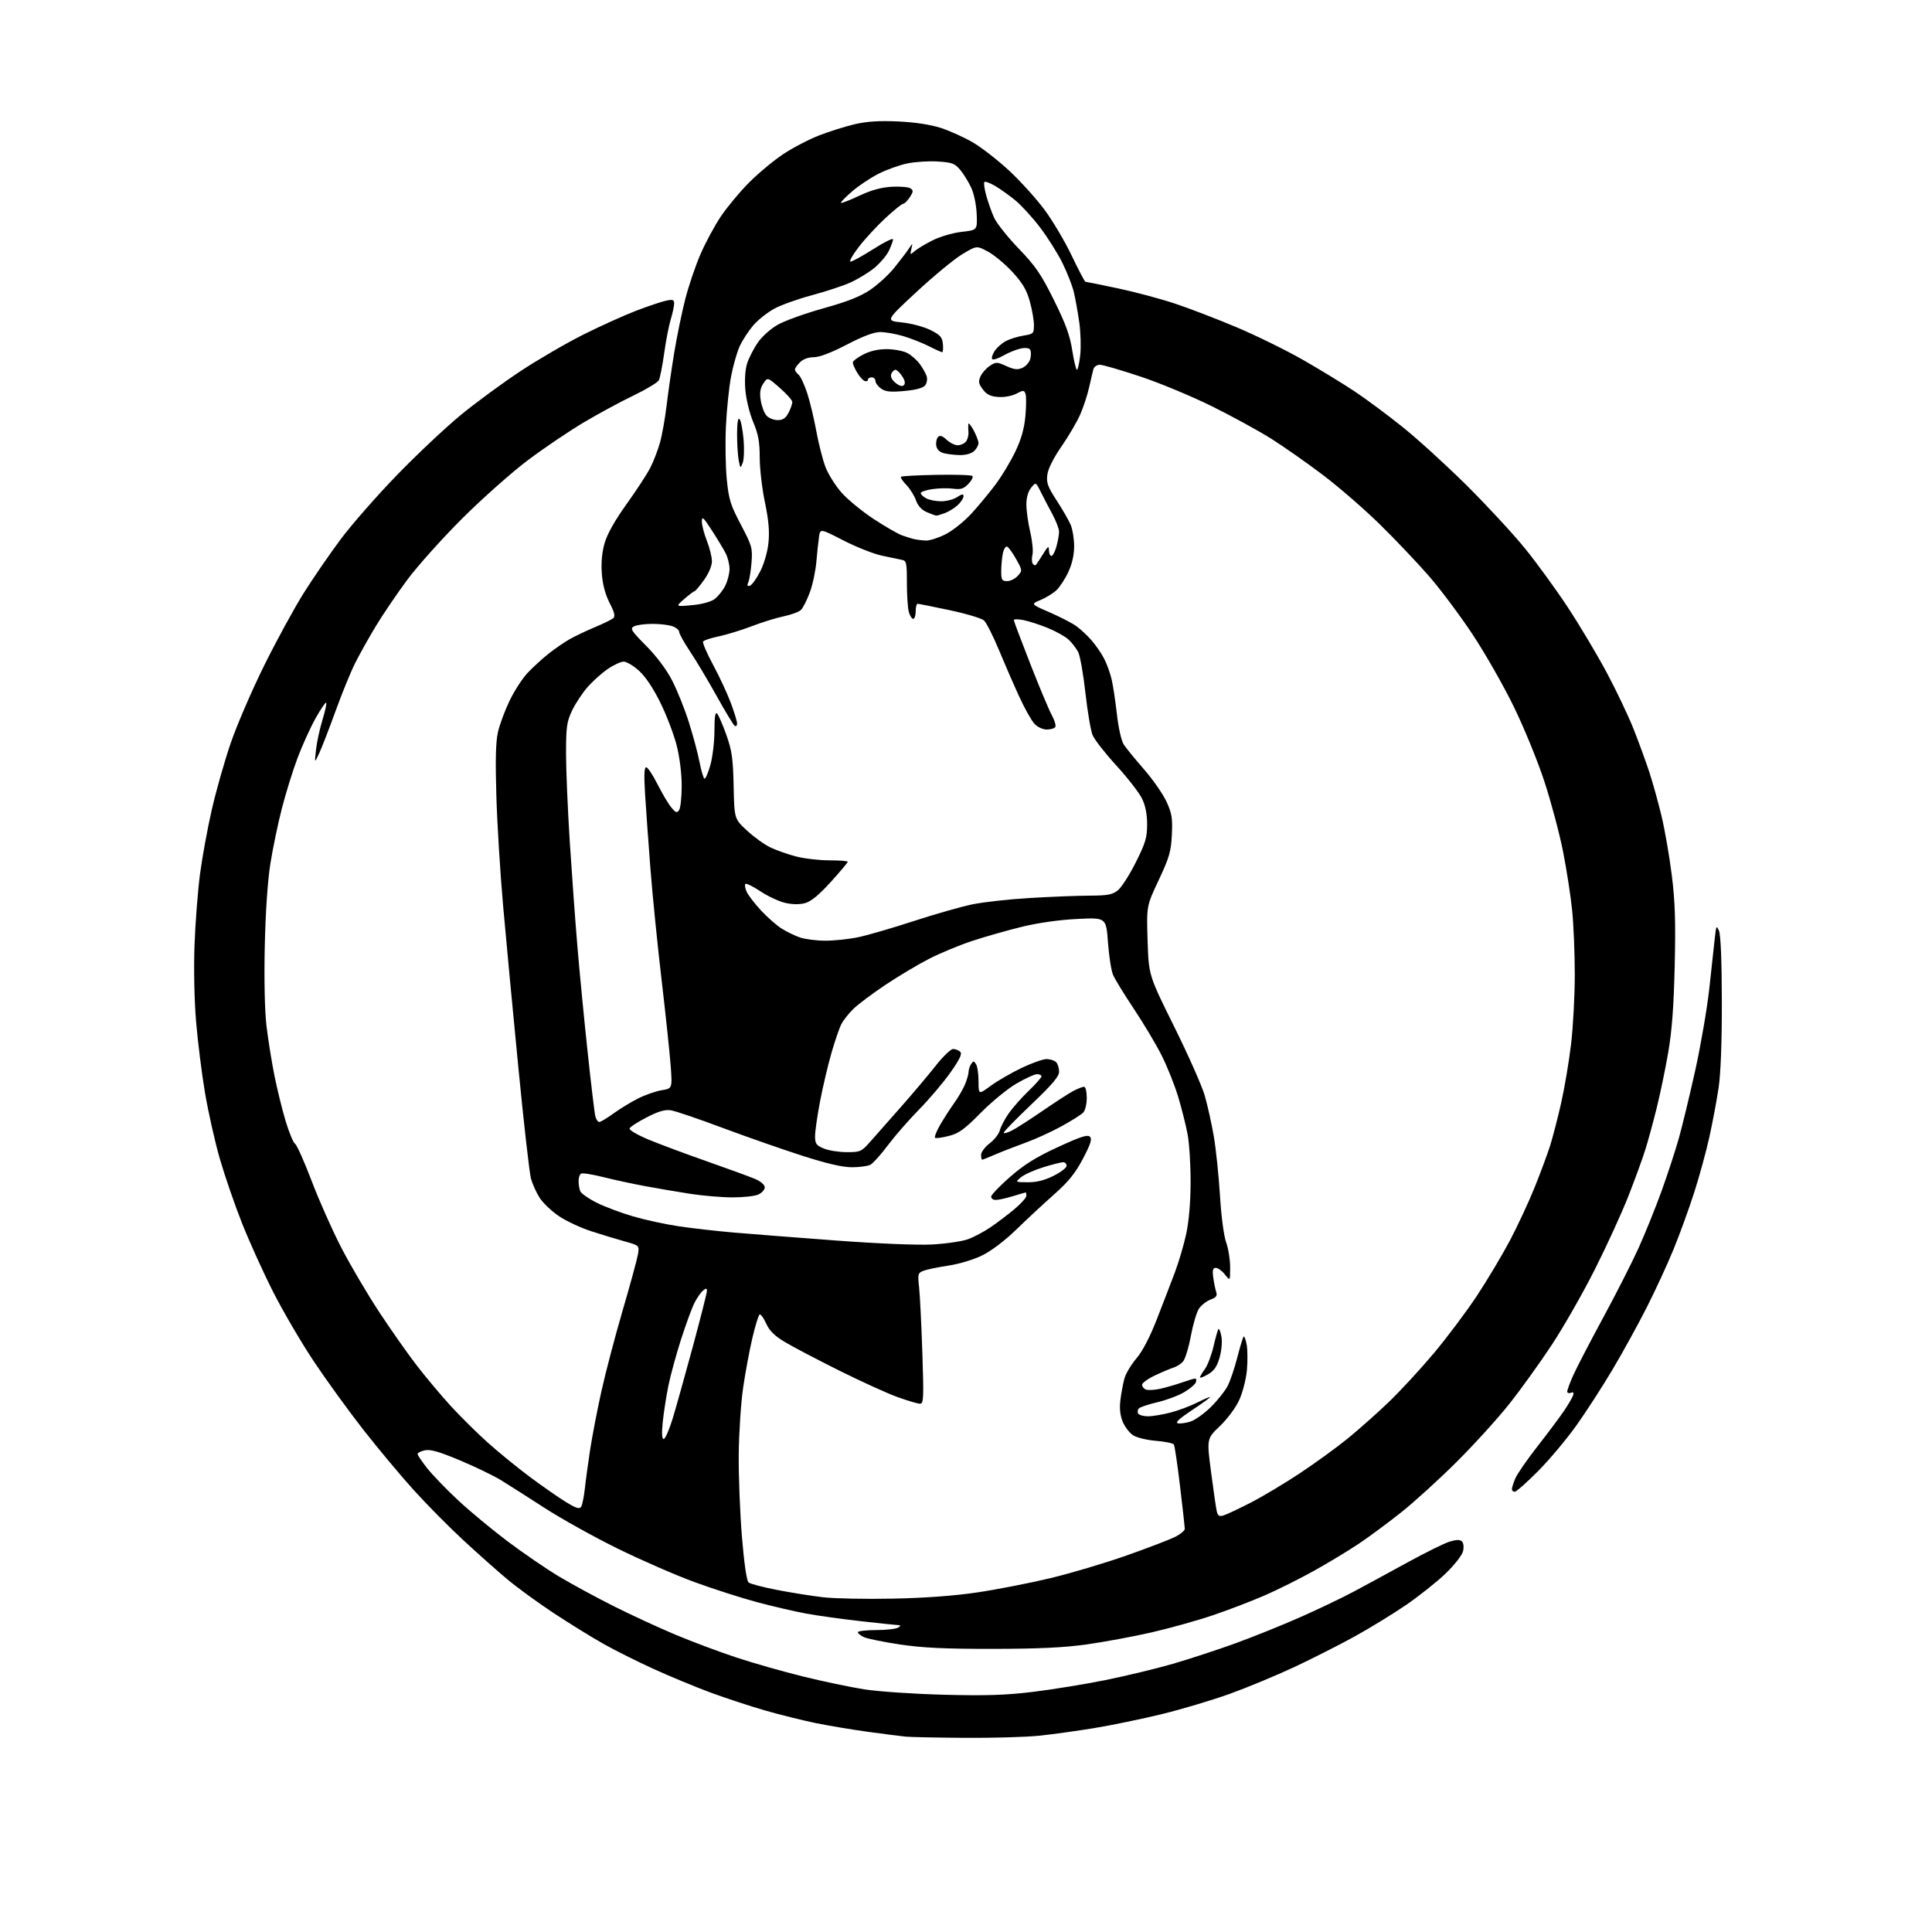 <?xml version="1.0" encoding="UTF-8" standalone="no"?>
<svg 
  version="1.1" 
  xmlns="http://www.w3.org/2000/svg" 
  xmlns:xlink="http://www.w3.org/1999/xlink" 
  xmlns:svg="http://www.w3.org/2000/svg"
  xmlns:rdf="http://www.w3.org/1999/02/22-rdf-syntax-ns#"
  xmlns:cc="http://creativecommons.org/ns#"
  xmlns:dc="http://purl.org/dc/elements/1.1/"
  viewBox="0 0 768 768"
  width="768"
  height="768"
>
<style>svg {background-color: white; }</style>"
<path stroke="none" fill="black" fill-rule="evenodd" d="M383.50,690.82C372.50,690.74 361.93,690.53 360.00,690.34C358.07,690.15 351.32,689.28 345.00,688.42C338.68,687.55 329.30,685.98 324.17,684.93C319.04,683.87 310.04,681.64 304.17,679.95C298.30,678.27 288.55,675.06 282.50,672.83C276.45,670.59 266.23,666.36 259.80,663.43C253.36,660.49 244.36,655.99 239.80,653.41C235.23,650.84 226.43,645.40 220.24,641.32C214.05,637.25 205.72,631.19 201.74,627.86C197.76,624.54 189.81,617.48 184.09,612.17C178.36,606.87 169.48,597.89 164.36,592.21C159.23,586.54 150.28,575.81 144.45,568.37C138.63,560.93 129.81,548.76 124.85,541.32C119.88,533.89 112.59,521.43 108.63,513.65C104.68,505.87 99.07,493.49 96.17,486.15C93.27,478.81 89.32,467.33 87.39,460.65C85.46,453.97 82.81,442.20 81.51,434.50C80.20,426.80 78.60,413.98 77.94,406.00C77.23,397.48 76.98,384.90 77.33,375.50C77.66,366.70 78.64,354.10 79.50,347.50C80.37,340.90 82.46,329.43 84.16,322.00C85.85,314.57 89.23,302.65 91.67,295.50C94.12,288.35 100.13,274.40 105.04,264.50C109.94,254.60 117.01,241.66 120.73,235.75C124.45,229.83 131.07,220.20 135.44,214.35C139.81,208.49 149.93,196.95 157.94,188.70C165.95,180.44 177.41,169.68 183.40,164.77C189.40,159.87 199.97,152.11 206.90,147.54C213.83,142.96 225.04,136.44 231.82,133.04C238.60,129.65 248.05,125.37 252.82,123.54C257.59,121.71 262.96,119.91 264.75,119.53C267.49,118.95 268.00,119.13 267.99,120.67C267.98,121.68 267.37,124.53 266.62,127.00C265.87,129.47 264.70,135.55 264.01,140.50C263.32,145.45 262.37,150.24 261.90,151.15C261.43,152.05 256.87,154.80 251.77,157.25C246.67,159.70 237.82,164.49 232.10,167.89C226.37,171.29 216.47,177.97 210.10,182.74C203.72,187.51 191.92,197.96 183.89,205.96C175.85,213.96 165.90,225.07 161.77,230.65C157.64,236.23 152.00,244.56 149.24,249.15C146.48,253.74 142.82,260.31 141.10,263.74C139.38,267.18 135.93,275.64 133.42,282.56C130.92,289.47 128.00,297.01 126.94,299.31C125.01,303.50 125.01,303.50 125.62,298.00C125.96,294.98 127.12,289.64 128.19,286.15C129.26,282.66 129.92,279.59 129.66,279.33C129.40,279.06 127.50,281.87 125.43,285.55C123.37,289.24 120.15,296.33 118.28,301.30C116.41,306.28 113.59,315.34 112.03,321.43C110.46,327.52 108.40,337.45 107.45,343.50C106.38,350.29 105.54,362.82 105.25,376.26C104.96,389.44 105.23,401.85 105.93,407.76C106.56,413.12 107.97,422.00 109.08,427.50C110.18,433.00 112.20,441.20 113.56,445.71C114.93,450.23 116.61,454.28 117.31,454.71C118.01,455.15 120.98,461.80 123.91,469.50C126.83,477.20 132.13,489.12 135.69,496.00C139.24,502.88 146.00,514.35 150.70,521.50C155.41,528.65 162.21,538.33 165.83,543.00C169.44,547.67 175.49,554.88 179.27,559.00C183.05,563.12 189.60,569.60 193.82,573.39C198.04,577.18 205.55,583.30 210.50,587.00C215.45,590.70 221.91,595.20 224.85,597.01C229.03,599.58 230.38,600.00 231.02,598.96C231.48,598.23 232.14,594.90 232.51,591.57C232.87,588.23 233.83,581.23 234.63,576.00C235.44,570.77 237.44,560.42 239.08,553.00C240.73,545.58 244.51,531.17 247.49,521.00C250.47,510.82 253.20,500.84 253.55,498.81C254.20,495.11 254.20,495.11 248.35,493.48C245.13,492.59 239.11,490.76 234.98,489.42C230.84,488.08 225.10,485.40 222.22,483.46C219.34,481.52 215.90,478.26 214.57,476.22C213.25,474.17 211.67,470.70 211.06,468.50C210.46,466.30 208.19,446.27 206.02,424.00C203.84,401.73 201.13,372.93 199.99,360.00C198.84,347.07 197.64,327.47 197.31,316.44C196.88,302.00 197.06,294.85 197.96,290.94C198.65,287.95 200.74,282.35 202.59,278.50C204.44,274.65 207.66,269.69 209.73,267.49C211.80,265.28 215.53,261.87 218.00,259.91C220.47,257.95 224.24,255.35 226.37,254.13C228.51,252.92 233.01,250.77 236.37,249.36C239.74,247.95 243.05,246.34 243.72,245.80C244.65,245.04 244.33,243.60 242.32,239.65C240.58,236.23 239.54,232.29 239.23,227.93C238.92,223.55 239.30,219.49 240.37,215.81C241.40,212.24 244.50,206.76 249.07,200.39C252.97,194.95 257.21,188.46 258.49,185.96C259.77,183.46 261.51,178.96 262.35,175.96C263.19,172.96 264.39,166.22 265.01,161.00C265.63,155.78 267.01,146.26 268.07,139.86C269.14,133.45 271.09,124.00 272.41,118.86C273.73,113.71 276.43,105.74 278.41,101.15C280.39,96.55 284.05,89.76 286.54,86.05C289.03,82.34 294.07,76.28 297.75,72.58C301.43,68.89 307.54,63.80 311.33,61.28C315.12,58.76 321.53,55.42 325.58,53.84C329.63,52.27 335.99,50.27 339.72,49.39C344.60,48.25 349.44,47.94 357.00,48.28C363.73,48.59 369.84,49.52 374.00,50.86C377.57,52.01 383.38,54.65 386.91,56.72C390.43,58.80 396.92,63.88 401.33,68.00C405.74,72.12 411.99,79.05 415.21,83.38C418.43,87.71 423.29,95.92 426.02,101.63C428.74,107.33 431.19,112.00 431.47,112.00C431.74,112.00 437.49,113.17 444.23,114.59C450.98,116.01 461.23,118.75 467.00,120.66C472.77,122.58 483.89,126.85 491.70,130.15C499.51,133.45 511.38,139.29 518.09,143.13C524.79,146.97 533.95,152.56 538.44,155.55C542.93,158.53 551.53,164.92 557.55,169.74C563.57,174.56 575.05,185.03 583.08,193.00C591.10,200.97 601.50,212.22 606.20,218.00C610.89,223.78 618.58,234.35 623.28,241.50C627.99,248.65 634.96,260.35 638.77,267.50C642.58,274.65 647.37,284.71 649.40,289.86C651.43,295.00 654.22,302.65 655.61,306.86C656.99,311.06 659.20,319.00 660.51,324.50C661.82,330.00 663.65,340.56 664.57,347.96C665.88,358.47 666.13,366.37 665.72,383.96C665.34,400.25 664.62,409.83 663.12,418.50C661.98,425.10 659.92,435.00 658.55,440.50C657.18,446.00 655.18,453.36 654.09,456.85C653.01,460.34 649.98,468.67 647.36,475.35C644.75,482.03 638.72,495.21 633.96,504.64C629.21,514.07 621.50,527.57 616.83,534.64C612.17,541.71 604.61,552.23 600.03,558.00C595.46,563.77 586.05,574.15 579.11,581.06C572.17,587.97 562.23,597.02 557.00,601.18C551.77,605.34 544.12,611.00 540.00,613.75C535.88,616.50 527.95,621.29 522.38,624.39C516.82,627.49 508.05,631.88 502.88,634.14C497.72,636.39 488.41,639.97 482.19,642.07C475.97,644.18 464.94,647.26 457.69,648.92C450.43,650.57 438.88,652.71 432.00,653.68C422.86,654.96 412.78,655.43 394.50,655.45C375.54,655.47 366.65,655.04 357.71,653.70C351.22,652.72 344.81,651.42 343.46,650.80C342.11,650.18 341.00,649.30 341.00,648.84C341.00,648.38 344.26,647.99 348.25,647.98C352.24,647.98 356.18,647.53 357.00,647.00C358.07,646.31 358.13,646.03 357.20,646.02C356.49,646.01 349.74,645.30 342.20,644.45C334.67,643.60 324.90,642.24 320.50,641.43C316.10,640.62 307.37,638.60 301.10,636.93C294.83,635.26 283.58,631.65 276.10,628.91C268.62,626.18 254.85,620.17 245.50,615.57C236.15,610.97 223.10,603.72 216.50,599.44C209.90,595.17 202.10,590.21 199.18,588.41C196.25,586.61 188.89,583.06 182.82,580.51C174.57,577.05 171.06,576.05 168.90,576.52C167.30,576.87 166.00,577.53 166.00,577.99C166.00,578.45 167.72,581.00 169.83,583.67C171.94,586.33 177.45,592.04 182.08,596.36C186.71,600.68 195.55,608.02 201.73,612.67C207.91,617.32 217.09,623.61 222.14,626.64C227.20,629.67 237.04,635.01 244.03,638.52C251.02,642.02 262.08,647.13 268.62,649.87C275.15,652.61 286.05,656.68 292.83,658.92C299.61,661.15 311.54,664.55 319.33,666.46C327.12,668.38 338.00,670.66 343.50,671.53C349.00,672.41 363.18,673.37 375.00,673.68C391.74,674.12 399.60,673.87 410.50,672.56C418.20,671.63 431.23,669.51 439.46,667.85C447.69,666.18 459.73,663.28 466.22,661.40C472.70,659.51 483.74,655.90 490.75,653.37C497.76,650.83 509.44,646.14 516.71,642.93C523.98,639.72 533.65,635.09 538.21,632.65C542.77,630.21 552.35,625.01 559.50,621.09C566.65,617.17 574.20,613.44 576.28,612.81C579.02,611.98 580.37,611.97 581.16,612.76C581.80,613.40 581.97,615.03 581.57,616.68C581.18,618.24 578.10,622.18 574.65,625.50C571.22,628.80 564.16,634.41 558.96,637.98C553.76,641.54 544.53,647.19 538.46,650.54C532.38,653.89 521.58,659.36 514.46,662.70C507.33,666.03 495.82,670.81 488.88,673.32C481.94,675.82 469.79,679.45 461.88,681.38C453.97,683.31 441.88,685.81 435.00,686.94C428.12,688.07 418.23,689.44 413.00,689.98C407.77,690.52 394.50,690.90 383.50,690.82zM355.00,635.48C367.63,635.23 379.43,634.36 388.50,633.01C396.20,631.87 409.25,629.32 417.50,627.35C425.75,625.37 439.46,621.29 447.97,618.28C456.48,615.27 465.15,611.95 467.22,610.89C469.30,609.83 470.99,608.41 470.98,607.73C470.97,607.05 470.12,599.45 469.09,590.84C468.07,582.22 466.96,574.75 466.64,574.23C466.32,573.70 463.12,573.04 459.53,572.75C455.91,572.46 451.85,571.48 450.42,570.54C449.00,569.61 447.15,567.20 446.31,565.19C445.26,562.68 444.97,559.96 445.38,556.52C445.72,553.76 446.44,549.90 446.99,547.93C447.54,545.97 449.68,542.40 451.75,539.98C454.14,537.18 457.06,531.61 459.81,524.55C462.19,518.47 465.41,510.10 466.98,505.94C468.56,501.78 470.61,494.81 471.55,490.44C472.62,485.44 473.26,477.88 473.28,470.00C473.30,463.12 472.77,454.57 472.11,451.00C471.44,447.43 469.75,440.69 468.35,436.03C466.95,431.37 464.00,423.97 461.79,419.59C459.59,415.20 454.61,406.86 450.74,401.05C446.87,395.25 443.13,389.13 442.43,387.46C441.73,385.79 440.83,379.99 440.43,374.57C439.71,364.72 439.71,364.72 428.10,365.31C420.87,365.67 412.55,366.86 406.00,368.47C400.23,369.89 391.42,372.40 386.43,374.05C381.43,375.70 373.78,378.87 369.43,381.09C365.07,383.32 357.23,387.99 352.00,391.48C346.77,394.97 341.01,399.30 339.18,401.10C337.35,402.90 335.22,405.60 334.45,407.10C333.68,408.59 331.93,413.66 330.57,418.37C329.20,423.07 327.17,431.69 326.04,437.51C324.92,443.34 324.00,449.68 324.00,451.60C324.00,454.65 324.45,455.29 327.47,456.55C329.38,457.35 333.49,458.00 336.60,458.00C342.02,458.00 342.44,457.81 346.02,453.75C348.09,451.41 353.64,445.12 358.37,439.76C363.09,434.40 369.26,427.08 372.07,423.51C374.88,419.93 377.95,417.00 378.89,417.00C379.83,417.00 381.10,417.50 381.72,418.12C382.54,418.94 381.50,421.12 377.79,426.37C375.02,430.29 369.44,436.88 365.39,441.00C361.34,445.12 355.75,451.53 352.96,455.24C350.18,458.95 347.05,462.44 346.02,462.99C344.98,463.55 341.67,464.00 338.66,464.00C334.90,464.00 328.70,462.56 318.85,459.40C310.96,456.87 296.71,451.88 287.19,448.33C277.68,444.77 268.45,441.63 266.69,441.36C264.36,440.99 261.77,441.75 257.04,444.18C253.49,446.01 250.44,447.99 250.26,448.60C250.08,449.20 253.38,451.14 257.59,452.91C261.80,454.67 272.27,458.59 280.87,461.60C289.47,464.62 298.19,467.81 300.25,468.69C302.47,469.65 304.00,470.99 304.00,471.99C304.00,472.92 302.85,474.20 301.45,474.84C300.05,475.48 295.44,475.99 291.20,475.98C286.97,475.97 279.45,475.34 274.50,474.58C269.55,473.81 261.45,472.44 256.50,471.52C251.55,470.60 243.99,468.97 239.71,467.89C235.42,466.82 231.48,466.20 230.96,466.53C230.43,466.85 230.00,468.18 230.00,469.48C230.00,470.77 230.28,472.57 230.63,473.47C230.97,474.36 233.87,476.42 237.08,478.04C240.28,479.66 246.87,482.13 251.70,483.54C256.54,484.95 264.77,486.73 270.00,487.50C275.23,488.27 284.90,489.37 291.50,489.94C298.10,490.51 316.32,491.93 332.00,493.10C349.03,494.37 364.52,495.01 370.50,494.70C376.00,494.41 382.42,493.47 384.76,492.62C387.10,491.78 391.15,489.63 393.76,487.85C396.37,486.08 400.64,482.84 403.25,480.66C405.86,478.47 408.00,476.08 408.00,475.34C408.00,474.60 407.89,474.00 407.75,474.01C407.61,474.02 405.29,474.69 402.59,475.51C399.89,476.33 396.85,477.00 395.84,477.00C394.83,477.00 394.00,476.42 394.00,475.70C394.00,474.99 397.37,471.46 401.49,467.86C407.16,462.91 411.81,460.01 420.53,455.99C429.47,451.86 432.33,450.93 433.26,451.86C434.19,452.79 433.56,454.75 430.48,460.61C427.43,466.40 424.75,469.72 419.00,474.82C414.88,478.47 408.12,484.75 404.00,488.76C399.51,493.12 394.09,497.24 390.50,499.01C387.05,500.71 381.31,502.45 377.00,503.10C372.88,503.72 368.43,504.64 367.11,505.15C364.87,506.02 364.77,506.43 365.36,511.79C365.70,514.93 366.28,526.61 366.65,537.75C367.25,555.92 367.15,558.00 365.72,558.00C364.84,558.00 360.83,556.82 356.81,555.37C352.79,553.93 342.30,549.15 333.50,544.77C324.70,540.38 314.99,535.27 311.91,533.42C307.84,530.97 305.84,528.97 304.52,526.05C303.53,523.85 302.37,522.27 301.94,522.54C301.51,522.80 300.22,527.04 299.06,531.95C297.91,536.87 296.26,545.75 295.40,551.69C294.53,557.64 293.75,569.48 293.66,578.00C293.57,586.52 294.14,601.27 294.92,610.77C295.81,621.51 296.81,628.43 297.57,629.06C298.24,629.61 303.37,630.96 308.98,632.04C314.59,633.13 322.85,634.44 327.34,634.95C331.83,635.46 344.27,635.70 355.00,635.48zM486.37,602.41C487.54,602.06 492.37,599.78 497.11,597.36C501.84,594.93 510.69,589.65 516.76,585.61C522.84,581.58 531.34,575.41 535.66,571.90C539.97,568.38 547.27,561.91 551.88,557.51C556.49,553.10 564.62,544.30 569.95,537.95C575.28,531.59 583.04,521.24 587.19,514.95C591.34,508.65 597.23,498.77 600.28,493.00C603.32,487.22 607.72,477.77 610.04,472.00C612.36,466.22 615.12,458.80 616.17,455.50C617.22,452.20 619.20,444.55 620.57,438.50C621.94,432.45 623.72,421.88 624.53,415.01C625.34,408.13 626.00,395.69 626.00,387.36C626.00,379.03 625.53,367.55 624.95,361.86C624.38,356.16 622.75,345.65 621.34,338.50C619.93,331.35 616.60,318.85 613.94,310.72C611.25,302.50 605.81,289.20 601.66,280.72C597.57,272.35 590.19,259.43 585.25,252.00C580.32,244.57 572.57,234.22 568.03,229.00C563.49,223.78 554.73,214.54 548.54,208.47C542.36,202.40 532.11,193.51 525.75,188.71C519.39,183.91 510.21,177.47 505.34,174.40C500.48,171.34 489.95,165.57 481.94,161.59C473.93,157.61 461.05,152.25 453.32,149.68C445.59,147.10 438.34,145.00 437.20,145.00C436.06,145.00 434.92,145.79 434.65,146.75C434.39,147.71 433.62,150.97 432.94,154.00C432.27,157.03 430.67,161.87 429.40,164.77C428.13,167.67 424.78,173.38 421.96,177.47C418.75,182.10 416.64,186.32 416.33,188.70C415.91,191.92 416.48,193.48 420.07,199.00C422.39,202.57 424.90,206.95 425.65,208.72C426.39,210.49 427.00,214.31 426.99,217.22C426.98,220.67 426.16,224.23 424.62,227.50C423.33,230.25 421.19,233.49 419.87,234.70C418.55,235.91 415.73,237.63 413.59,238.53C409.71,240.15 409.71,240.15 417.23,243.41C421.36,245.21 426.10,247.64 427.75,248.82C429.41,250.00 432.17,252.56 433.88,254.51C435.59,256.46 437.88,259.80 438.97,261.94C440.06,264.08 441.40,267.84 441.95,270.29C442.50,272.74 443.43,278.96 444.01,284.10C444.62,289.45 445.78,294.54 446.72,295.98C447.63,297.37 451.26,301.82 454.80,305.87C458.33,309.93 462.34,315.69 463.71,318.69C465.84,323.33 466.15,325.26 465.83,331.81C465.51,338.51 464.83,340.84 460.61,349.83C455.75,360.16 455.75,360.16 456.19,373.92C456.63,387.68 456.63,387.68 466.75,408.09C472.32,419.32 477.79,431.65 478.90,435.50C480.01,439.35 481.63,446.61 482.49,451.63C483.36,456.65 484.46,467.22 484.95,475.13C485.46,483.54 486.49,491.32 487.42,493.88C488.29,496.28 489.00,500.73 489.00,503.76C489.00,509.27 489.00,509.27 486.93,506.63C485.79,505.19 484.17,504.00 483.32,504.00C482.13,504.00 481.90,504.83 482.28,507.75C482.55,509.81 483.07,512.40 483.44,513.51C483.97,515.10 483.50,515.75 481.16,516.63C479.54,517.25 477.48,518.87 476.58,520.24C475.68,521.62 474.23,526.51 473.37,531.12C472.51,535.73 471.12,540.28 470.27,541.22C469.43,542.17 467.78,543.24 466.62,543.59C465.45,543.95 462.14,545.34 459.25,546.69C456.36,548.04 454.00,549.74 454.00,550.47C454.00,551.19 454.70,552.06 455.56,552.38C456.42,552.71 459.00,552.56 461.31,552.04C463.61,551.52 467.47,550.40 469.88,549.55C472.28,548.70 474.63,548.00 475.09,548.00C475.56,548.00 475.67,548.69 475.35,549.53C475.03,550.37 472.90,552.15 470.62,553.48C468.34,554.82 463.60,556.58 460.09,557.40C456.58,558.22 453.27,559.33 452.74,559.86C452.21,560.39 452.08,561.31 452.45,561.91C452.82,562.51 454.57,563.00 456.35,563.00C458.13,563.00 462.16,562.33 465.31,561.51C468.46,560.69 473.28,558.88 476.02,557.49C478.76,556.10 481.00,555.16 481.00,555.39C481.00,555.63 477.74,557.98 473.75,560.62C468.74,563.94 467.04,565.54 468.26,565.79C469.23,565.99 471.52,565.65 473.35,565.05C475.18,564.44 478.82,561.82 481.43,559.22C484.04,556.63 487.01,552.89 488.02,550.92C489.04,548.95 490.76,543.85 491.85,539.59C492.95,535.32 494.07,531.59 494.36,531.31C494.64,531.03 495.19,532.47 495.57,534.52C495.95,536.56 495.99,541.15 495.66,544.72C495.33,548.28 493.96,553.60 492.61,556.54C491.21,559.60 487.92,564.03 484.93,566.89C479.69,571.88 479.69,571.88 481.42,585.19C482.37,592.51 483.39,599.53 483.69,600.78C484.11,602.57 484.70,602.92 486.37,602.41zM602.13,593.00C601.51,593.00 601.00,592.54 601.00,591.97C601.00,591.40 601.61,589.49 602.35,587.72C603.09,585.95 607.04,580.23 611.13,575.00C615.22,569.77 619.93,563.48 621.61,561.00C623.29,558.52 624.94,555.74 625.28,554.80C625.72,553.59 625.48,553.26 624.45,553.66C623.65,553.96 623.00,553.73 623.00,553.14C623.00,552.54 624.06,549.68 625.35,546.78C626.64,543.88 631.96,533.62 637.17,524.00C642.39,514.38 648.77,501.83 651.35,496.12C653.93,490.41 658.02,480.28 660.44,473.62C662.85,466.95 665.97,457.45 667.36,452.50C668.75,447.55 671.68,435.40 673.88,425.50C676.07,415.60 678.59,400.98 679.47,393.00C680.35,385.02 681.33,376.02 681.65,373.00C682.19,367.97 682.33,367.71 683.32,370.00C684.01,371.58 684.43,381.93 684.46,398.00C684.48,414.41 684.02,426.71 683.16,432.50C682.42,437.45 680.77,446.23 679.50,452.00C678.22,457.78 675.51,467.68 673.48,474.00C671.45,480.33 667.79,490.41 665.34,496.42C662.90,502.43 658.02,513.00 654.50,519.92C650.98,526.84 644.89,537.90 640.96,544.50C637.04,551.10 630.64,561.00 626.74,566.50C622.83,572.00 615.95,580.21 611.45,584.75C606.94,589.29 602.75,593.00 602.13,593.00zM263.85,572.00C264.45,572.00 266.06,568.29 267.44,563.75C268.82,559.21 272.43,546.30 275.47,535.06C278.51,523.82 281.00,513.98 281.00,513.19C281.00,512.00 280.73,511.98 279.43,513.06C278.56,513.78 277.04,515.97 276.05,517.93C275.05,519.89 272.65,526.45 270.70,532.50C268.76,538.55 266.49,546.88 265.66,551.00C264.83,555.12 263.84,561.54 263.46,565.25C262.99,569.86 263.11,572.00 263.85,572.00zM480.23,546.30C478.45,547.34 477.00,547.90 477.00,547.55C477.00,547.20 477.89,545.70 478.97,544.21C480.06,542.72 481.60,538.64 482.41,535.15C483.21,531.65 484.10,528.57 484.37,528.30C484.65,528.02 485.17,529.37 485.53,531.28C485.90,533.28 485.60,536.83 484.82,539.59C483.79,543.23 482.66,544.88 480.23,546.30zM408.55,469.97C412.04,469.99 415.22,469.20 418.80,467.41C421.66,465.99 424.00,464.19 424.00,463.41C424.00,462.63 423.37,462.00 422.61,462.00C421.84,462.00 418.28,462.90 414.70,464.01C411.13,465.11 407.14,466.90 405.85,467.98C403.50,469.93 403.50,469.93 408.55,469.97zM390.42,461.00C390.19,461.00 390.00,460.12 390.00,459.05C390.00,457.98 391.53,455.93 393.40,454.51C395.27,453.08 397.10,450.74 397.46,449.30C397.82,447.87 399.40,444.85 400.97,442.60C402.55,440.34 406.12,436.31 408.92,433.62C411.71,430.94 414.00,428.35 414.00,427.87C414.00,427.39 413.20,427.00 412.23,427.00C411.25,427.00 407.57,428.69 404.03,430.75C400.50,432.81 394.11,438.05 389.83,442.40C383.45,448.87 381.19,450.52 377.27,451.53C374.65,452.21 372.16,452.56 371.74,452.32C371.33,452.07 372.21,449.77 373.70,447.19C375.20,444.61 377.71,440.70 379.29,438.50C380.87,436.30 382.80,432.98 383.58,431.13C384.36,429.27 385.01,427.02 385.02,426.13C385.02,425.23 385.47,423.82 386.02,423.00C386.89,421.67 387.11,421.67 387.98,423.00C388.53,423.82 388.98,426.90 388.98,429.84C389.00,435.17 389.00,435.17 393.82,431.63C396.47,429.69 401.97,426.50 406.04,424.55C410.11,422.60 414.60,421.00 416.02,421.00C417.44,421.00 419.14,421.54 419.80,422.20C420.46,422.86 421.00,424.55 421.01,425.95C421.02,427.90 418.43,430.97 410.00,439.00C403.94,444.77 398.98,449.85 398.99,450.28C399.00,450.70 400.46,450.31 402.25,449.40C404.04,448.49 409.60,444.92 414.60,441.47C419.61,438.03 425.10,434.48 426.80,433.60C428.51,432.72 430.37,432.00 430.95,432.00C431.53,432.00 432.00,433.99 432.00,436.43C432.00,439.04 431.38,441.48 430.50,442.36C429.67,443.19 425.73,445.65 421.75,447.83C417.76,450.01 411.35,452.92 407.50,454.30C403.65,455.69 398.33,457.76 395.67,458.91C393.01,460.06 390.65,461.00 390.42,461.00zM238.22,446.00C238.78,446.00 241.32,444.48 243.87,442.62C246.41,440.77 250.83,438.08 253.67,436.65C256.51,435.22 260.73,433.75 263.05,433.38C267.26,432.70 267.26,432.70 266.60,423.60C266.23,418.60 264.60,403.25 262.99,389.50C261.37,375.75 259.38,355.95 258.57,345.50C257.76,335.05 256.80,321.66 256.43,315.75C255.96,308.15 256.09,305.00 256.87,305.00C257.48,305.00 259.50,308.04 261.37,311.75C263.24,315.46 265.72,319.62 266.87,321.00C268.65,323.12 269.11,323.27 269.96,322.00C270.52,321.18 270.98,316.86 270.98,312.41C270.99,307.60 270.19,301.11 269.01,296.41C267.92,292.06 265.00,284.40 262.54,279.39C259.68,273.58 256.59,268.96 254.02,266.64C251.81,264.64 249.06,263.00 247.93,263.00C246.79,263.00 243.91,264.34 241.52,265.99C239.13,267.63 235.51,270.89 233.47,273.24C231.43,275.58 228.69,279.75 227.39,282.50C225.31,286.88 225.02,288.97 225.01,299.36C225.00,305.88 225.68,321.86 226.51,334.86C227.35,347.86 228.71,366.60 229.55,376.50C230.38,386.40 232.19,405.06 233.57,417.98C234.95,430.89 236.33,442.48 236.65,443.73C236.96,444.98 237.67,446.00 238.22,446.00zM328.00,373.94C331.57,373.95 337.56,373.32 341.29,372.53C345.03,371.73 354.93,368.85 363.29,366.12C371.66,363.39 382.10,360.41 386.50,359.50C390.90,358.59 401.25,357.44 409.50,356.96C417.75,356.47 428.38,356.05 433.12,356.03C440.25,356.01 442.18,355.65 444.33,353.95C445.76,352.83 448.97,347.83 451.47,342.85C455.36,335.09 456.00,332.93 456.00,327.71C456.00,323.65 455.33,320.24 453.97,317.45C452.86,315.15 448.29,309.27 443.83,304.38C439.36,299.50 435.09,294.04 434.34,292.26C433.59,290.48 432.30,282.90 431.47,275.43C430.65,267.95 429.34,260.64 428.58,259.17C427.81,257.70 426.11,255.49 424.79,254.26C423.47,253.03 419.71,250.93 416.44,249.60C413.17,248.27 408.80,246.87 406.74,246.48C404.68,246.09 403.00,246.09 403.00,246.47C403.00,246.86 405.94,254.67 409.53,263.84C413.12,273.00 416.97,282.19 418.09,284.25C419.21,286.31 419.84,288.44 419.50,289.00C419.16,289.55 417.64,290.00 416.12,290.00C414.53,290.00 412.44,289.03 411.22,287.73C410.05,286.49 407.33,281.65 405.19,276.98C403.04,272.32 399.39,263.93 397.07,258.34C394.75,252.75 392.09,247.49 391.15,246.64C390.21,245.79 384.06,243.95 377.47,242.55C370.89,241.15 365.16,240.01 364.75,240.01C364.34,240.00 364.00,241.35 364.00,243.00C364.00,244.65 363.56,246.00 363.02,246.00C362.48,246.00 361.69,244.76 361.27,243.25C360.85,241.74 360.50,236.54 360.50,231.71C360.50,223.70 360.32,222.88 358.50,222.54C357.40,222.34 353.80,221.59 350.50,220.87C347.20,220.15 340.35,217.44 335.29,214.84C326.07,210.11 326.07,210.11 325.59,213.30C325.32,215.06 324.84,219.56 324.52,223.30C324.20,227.04 323.02,232.55 321.89,235.55C320.77,238.55 319.21,241.64 318.43,242.43C317.64,243.22 314.57,244.36 311.59,244.98C308.62,245.60 302.88,247.37 298.84,248.93C294.80,250.48 288.92,252.29 285.77,252.95C282.61,253.60 279.79,254.53 279.49,255.02C279.19,255.51 280.96,259.64 283.42,264.20C285.89,268.77 289.05,275.55 290.45,279.27C291.85,283.00 293.00,286.74 293.00,287.58C293.00,288.43 292.59,288.86 292.08,288.55C291.58,288.24 288.35,282.93 284.92,276.74C281.48,270.56 276.72,262.58 274.33,259.01C271.95,255.44 270.00,251.94 270.00,251.24C270.00,250.53 268.85,249.51 267.43,248.98C266.02,248.44 262.39,248.00 259.37,248.00C256.34,248.00 253.04,248.44 252.02,248.99C250.38,249.87 250.90,250.70 256.88,256.74C261.02,260.92 264.95,266.17 267.18,270.50C269.17,274.35 272.15,281.77 273.80,287.00C275.46,292.23 277.37,299.32 278.04,302.77C278.72,306.23 279.60,309.25 280.01,309.51C280.41,309.76 281.48,307.35 282.37,304.17C283.27,300.98 284.00,294.82 284.00,290.48C284.00,284.99 284.32,282.92 285.05,283.65C285.62,284.22 287.28,288.03 288.72,292.10C290.96,298.39 291.39,301.45 291.63,312.50C291.91,325.50 291.91,325.50 296.90,330.13C299.64,332.68 303.82,335.70 306.19,336.84C308.56,337.98 313.18,339.61 316.46,340.46C319.74,341.31 325.70,342.00 329.71,342.00C333.72,342.00 337.00,342.26 337.00,342.57C337.00,342.88 333.96,346.49 330.25,350.59C325.62,355.70 322.43,358.34 320.08,358.99C317.89,359.59 315.06,359.57 312.20,358.93C309.75,358.38 305.30,356.32 302.33,354.34C299.35,352.37 296.64,351.03 296.30,351.37C295.95,351.71 296.20,353.14 296.83,354.53C297.47,355.93 300.08,359.31 302.64,362.05C305.20,364.78 308.86,367.98 310.78,369.17C312.69,370.36 315.89,371.91 317.88,372.62C319.87,373.33 324.43,373.92 328.00,373.94zM275.00,240.57C278.90,240.23 282.50,239.27 284.00,238.18C285.38,237.18 287.29,234.81 288.25,232.93C289.21,231.04 290.00,228.02 290.00,226.20C290.00,224.39 289.31,221.56 288.46,219.92C287.61,218.28 285.14,214.18 282.96,210.81C279.58,205.59 279.00,205.07 279.00,207.31C279.00,208.75 279.90,212.21 281.00,215.00C282.10,217.79 283.00,221.45 283.00,223.12C283.00,224.95 281.73,227.94 279.83,230.59C278.09,233.01 276.40,235.01 276.08,235.03C275.76,235.04 273.93,236.43 272.00,238.10C268.50,241.16 268.50,241.16 275.00,240.57zM298.09,232.84C298.87,232.61 300.70,230.06 302.17,227.18C303.76,224.08 305.10,219.43 305.48,215.73C305.94,211.23 305.55,206.76 304.06,199.64C302.93,194.22 302.00,186.22 302.00,181.87C302.00,175.62 301.45,172.65 299.40,167.73C297.94,164.21 296.58,158.63 296.28,154.89C295.95,150.82 296.24,146.79 297.02,144.39C297.72,142.25 299.60,138.58 301.20,136.24C302.85,133.83 306.30,130.72 309.15,129.10C311.93,127.51 320.11,124.57 327.35,122.55C336.90,119.89 342.00,117.87 345.96,115.19C348.96,113.16 353.24,109.24 355.46,106.49C357.68,103.73 360.26,100.35 361.18,98.99C362.86,96.50 362.86,96.50 362.27,99.00C361.71,101.39 361.77,101.42 363.59,99.83C364.64,98.91 367.87,96.97 370.77,95.52C373.71,94.04 378.80,92.56 382.27,92.17C388.50,91.47 388.50,91.47 388.25,85.14C388.11,81.51 387.19,77.03 386.09,74.65C385.04,72.37 383.08,69.18 381.73,67.56C379.57,64.97 378.50,64.56 372.81,64.20C369.25,63.97 363.80,64.32 360.70,64.96C357.60,65.60 352.46,67.44 349.28,69.04C346.10,70.65 341.34,73.82 338.70,76.10C336.06,78.38 334.08,80.42 334.30,80.64C334.52,80.86 337.81,79.58 341.60,77.80C346.38,75.56 350.34,74.47 354.50,74.24C357.80,74.06 361.14,74.35 361.92,74.87C363.13,75.69 363.09,76.21 361.65,78.41C360.72,79.84 359.54,81.00 359.03,81.00C358.53,81.00 355.35,83.56 351.97,86.69C348.59,89.81 343.82,94.99 341.36,98.19C338.90,101.38 337.43,104.00 338.10,104.00C338.77,104.00 342.84,101.76 347.16,99.02C351.47,96.28 355.00,94.53 355.00,95.12C355.00,95.71 354.26,97.75 353.37,99.64C352.47,101.54 349.84,104.63 347.54,106.52C345.23,108.41 340.90,111.04 337.90,112.37C334.90,113.69 328.01,115.96 322.59,117.40C317.16,118.85 310.49,121.24 307.75,122.73C305.02,124.22 301.28,127.19 299.45,129.33C297.61,131.47 295.21,135.14 294.11,137.48C293.01,139.82 291.44,145.28 290.62,149.62C289.79,153.95 288.87,162.90 288.56,169.50C288.26,176.10 288.41,185.59 288.91,190.58C289.70,198.57 290.38,200.74 294.51,208.57C298.91,216.92 299.17,217.84 298.75,223.49C298.50,226.79 297.93,230.35 297.49,231.39C296.89,232.78 297.05,233.16 298.09,232.84zM400.35,231.00C401.63,231.00 403.54,230.06 404.58,228.91C406.45,226.84 406.44,226.74 403.91,222.21C402.50,219.68 400.88,217.46 400.30,217.27C399.73,217.08 398.98,218.35 398.63,220.09C398.28,221.83 398.00,224.99 398.00,227.12C398.00,230.52 398.29,231.00 400.35,231.00zM411.76,224.58C412.06,224.27 413.35,222.33 414.63,220.26C416.59,217.06 416.94,216.84 416.97,218.75C416.99,219.99 417.43,221.00 417.95,221.00C418.48,221.00 419.37,219.31 419.95,217.25C420.52,215.19 420.99,212.55 420.99,211.40C421.00,210.24 419.80,207.09 418.34,204.40C416.88,201.70 414.80,197.72 413.72,195.54C411.75,191.59 411.75,191.59 409.88,193.90C408.69,195.37 408.00,197.81 408.00,200.55C408.00,202.93 408.68,207.83 409.52,211.43C410.36,215.04 410.76,219.09 410.43,220.44C410.09,221.78 410.12,223.39 410.51,224.01C410.89,224.63 411.45,224.88 411.76,224.58zM368.05,214.88C369.46,214.95 372.93,213.84 375.77,212.43C378.63,211.00 383.26,207.32 386.14,204.18C389.00,201.05 393.35,195.80 395.81,192.50C398.27,189.20 401.78,183.35 403.62,179.50C405.98,174.54 407.15,170.40 407.62,165.33C407.98,161.38 407.99,157.43 407.65,156.54C407.09,155.06 406.78,155.06 403.96,156.52C402.19,157.44 399.15,157.98 396.79,157.80C393.71,157.57 392.20,156.83 390.68,154.78C389.00,152.52 388.84,151.64 389.78,149.58C390.40,148.22 392.07,146.35 393.49,145.42C395.92,143.82 396.30,143.83 400.04,145.52C403.22,146.95 404.51,147.09 406.48,146.19C407.84,145.57 409.22,143.95 409.57,142.59C409.91,141.23 409.88,139.61 409.50,139.00C409.07,138.31 407.61,138.14 405.65,138.57C403.92,138.94 400.84,140.20 398.82,141.36C396.79,142.52 394.82,143.15 394.43,142.76C394.05,142.38 394.47,140.93 395.37,139.55C396.28,138.17 398.32,136.37 399.90,135.55C401.49,134.73 404.64,133.76 406.90,133.40C410.81,132.77 411.00,132.58 411.00,129.19C411.00,127.23 410.25,122.96 409.33,119.69C408.06,115.14 406.43,112.42 402.38,108.04C399.46,104.89 395.09,101.26 392.65,99.97C388.22,97.62 388.22,97.62 382.50,101.06C379.36,102.95 371.20,109.67 364.38,116.00C351.99,127.50 351.99,127.50 358.55,128.17C362.17,128.54 367.23,129.89 369.81,131.17C373.78,133.14 374.55,134.00 374.81,136.75C374.99,138.54 374.86,140.00 374.53,140.00C374.20,140.00 371.81,138.93 369.22,137.61C366.62,136.30 362.06,134.50 359.07,133.61C356.08,132.73 351.97,132.00 349.92,132.00C347.42,132.00 343.09,133.62 336.60,137.00C330.43,140.21 325.73,142.00 323.49,142.00C321.33,142.00 319.24,142.76 318.00,144.00C316.90,145.10 316.00,146.39 316.00,146.88C316.00,147.36 316.65,148.29 317.44,148.95C318.24,149.61 319.79,152.93 320.89,156.33C321.99,159.72 323.61,166.48 324.49,171.35C325.38,176.21 327.00,182.60 328.10,185.55C329.21,188.49 332.15,193.17 334.64,195.95C337.14,198.72 342.85,203.40 347.34,206.34C351.83,209.28 356.85,212.18 358.50,212.79C360.15,213.39 362.40,214.09 363.50,214.33C364.60,214.57 366.65,214.82 368.05,214.88zM372.18,204.96C371.81,204.94 370.10,204.31 368.38,203.57C366.35,202.68 364.87,201.06 364.11,198.88C363.47,197.05 361.76,194.31 360.30,192.79C358.84,191.27 357.87,189.79 358.15,189.52C358.43,189.24 364.77,188.90 372.24,188.76C379.71,188.62 386.15,188.82 386.55,189.22C386.95,189.61 386.23,191.02 384.95,192.35C383.06,194.31 381.92,194.67 378.88,194.26C376.82,193.98 373.07,194.06 370.56,194.44C368.05,194.81 366.00,195.53 366.00,196.03C366.00,196.52 366.99,197.46 368.19,198.10C369.39,198.75 372.08,199.27 374.16,199.27C376.23,199.27 379.07,198.53 380.47,197.61C382.44,196.32 383.00,196.25 383.00,197.30C383.00,198.04 381.99,199.60 380.75,200.76C379.51,201.92 377.23,203.35 375.68,203.93C374.14,204.52 372.56,204.98 372.18,204.96zM295.25,183.93C294.34,186.32 294.31,186.30 293.66,183.06C293.30,181.24 293.00,176.57 293.00,172.68C293.00,168.10 293.34,165.94 293.97,166.57C294.51,167.11 295.22,170.68 295.56,174.52C295.91,178.36 295.77,182.59 295.25,183.93zM381.42,180.90C379.26,180.85 376.38,180.49 375.00,180.11C373.41,179.67 372.38,178.57 372.17,177.09C371.98,175.82 372.31,174.29 372.90,173.70C373.66,172.94 374.65,173.26 376.30,174.81C377.58,176.02 379.56,177.00 380.69,177.00C381.83,177.00 383.30,176.35 383.96,175.55C384.62,174.76 385.07,173.07 384.97,171.80C384.86,170.54 384.85,169.05 384.93,168.50C385.02,167.95 385.95,169.07 387.00,171.00C388.05,172.93 388.94,175.22 388.96,176.10C388.98,176.97 388.18,178.43 387.17,179.35C386.07,180.34 383.79,180.96 381.42,180.90zM309.13,167.00C311.24,167.00 312.33,166.26 313.47,164.05C314.31,162.43 314.98,160.51 314.95,159.80C314.93,159.08 312.70,156.57 310.00,154.21C305.10,149.92 305.10,149.92 303.42,152.48C302.18,154.37 301.92,156.11 302.42,159.24C302.79,161.55 303.82,164.25 304.70,165.22C305.59,166.20 307.58,167.00 309.13,167.00zM359.50,155.42C353.96,155.93 352.03,155.73 350.25,154.47C349.01,153.60 348.00,152.24 348.00,151.44C348.00,150.65 347.32,150.00 346.50,150.00C345.68,150.00 345.00,150.44 345.00,150.97C345.00,151.50 344.41,151.71 343.70,151.44C342.98,151.16 341.63,149.64 340.70,148.06C339.76,146.48 339.00,144.71 339.00,144.12C339.00,143.52 340.90,142.07 343.21,140.89C345.98,139.48 349.21,138.76 352.60,138.79C355.45,138.81 359.07,139.50 360.64,140.32C362.21,141.14 364.45,143.10 365.61,144.67C366.77,146.25 368.01,148.45 368.36,149.57C368.72,150.69 368.44,152.32 367.75,153.19C366.93,154.24 364.09,155.00 359.50,155.42zM359.31,153.09C359.96,152.44 359.73,151.23 358.63,149.55C357.71,148.15 356.50,147.00 355.95,147.00C355.39,147.00 354.65,147.75 354.30,148.66C353.89,149.72 354.50,150.98 355.99,152.20C357.53,153.44 358.66,153.74 359.31,153.09zM428.10,147.00C428.45,147.00 429.04,144.39 429.40,141.21C429.76,138.02 429.59,132.13 429.02,128.11C428.45,124.09 427.48,118.71 426.88,116.15C426.27,113.59 424.22,108.35 422.32,104.50C420.41,100.65 416.40,94.28 413.39,90.34C410.39,86.40 405.98,81.59 403.61,79.64C401.23,77.70 397.63,75.12 395.60,73.93C393.57,72.73 391.65,72.02 391.32,72.35C390.99,72.67 391.32,75.09 392.05,77.72C392.77,80.35 394.17,84.30 395.15,86.50C396.14,88.70 400.53,94.22 404.91,98.78C411.65,105.78 413.82,108.94 418.95,119.28C423.61,128.66 425.30,133.30 426.23,139.25C426.90,143.51 427.74,147.00 428.10,147.00z" />

</svg>